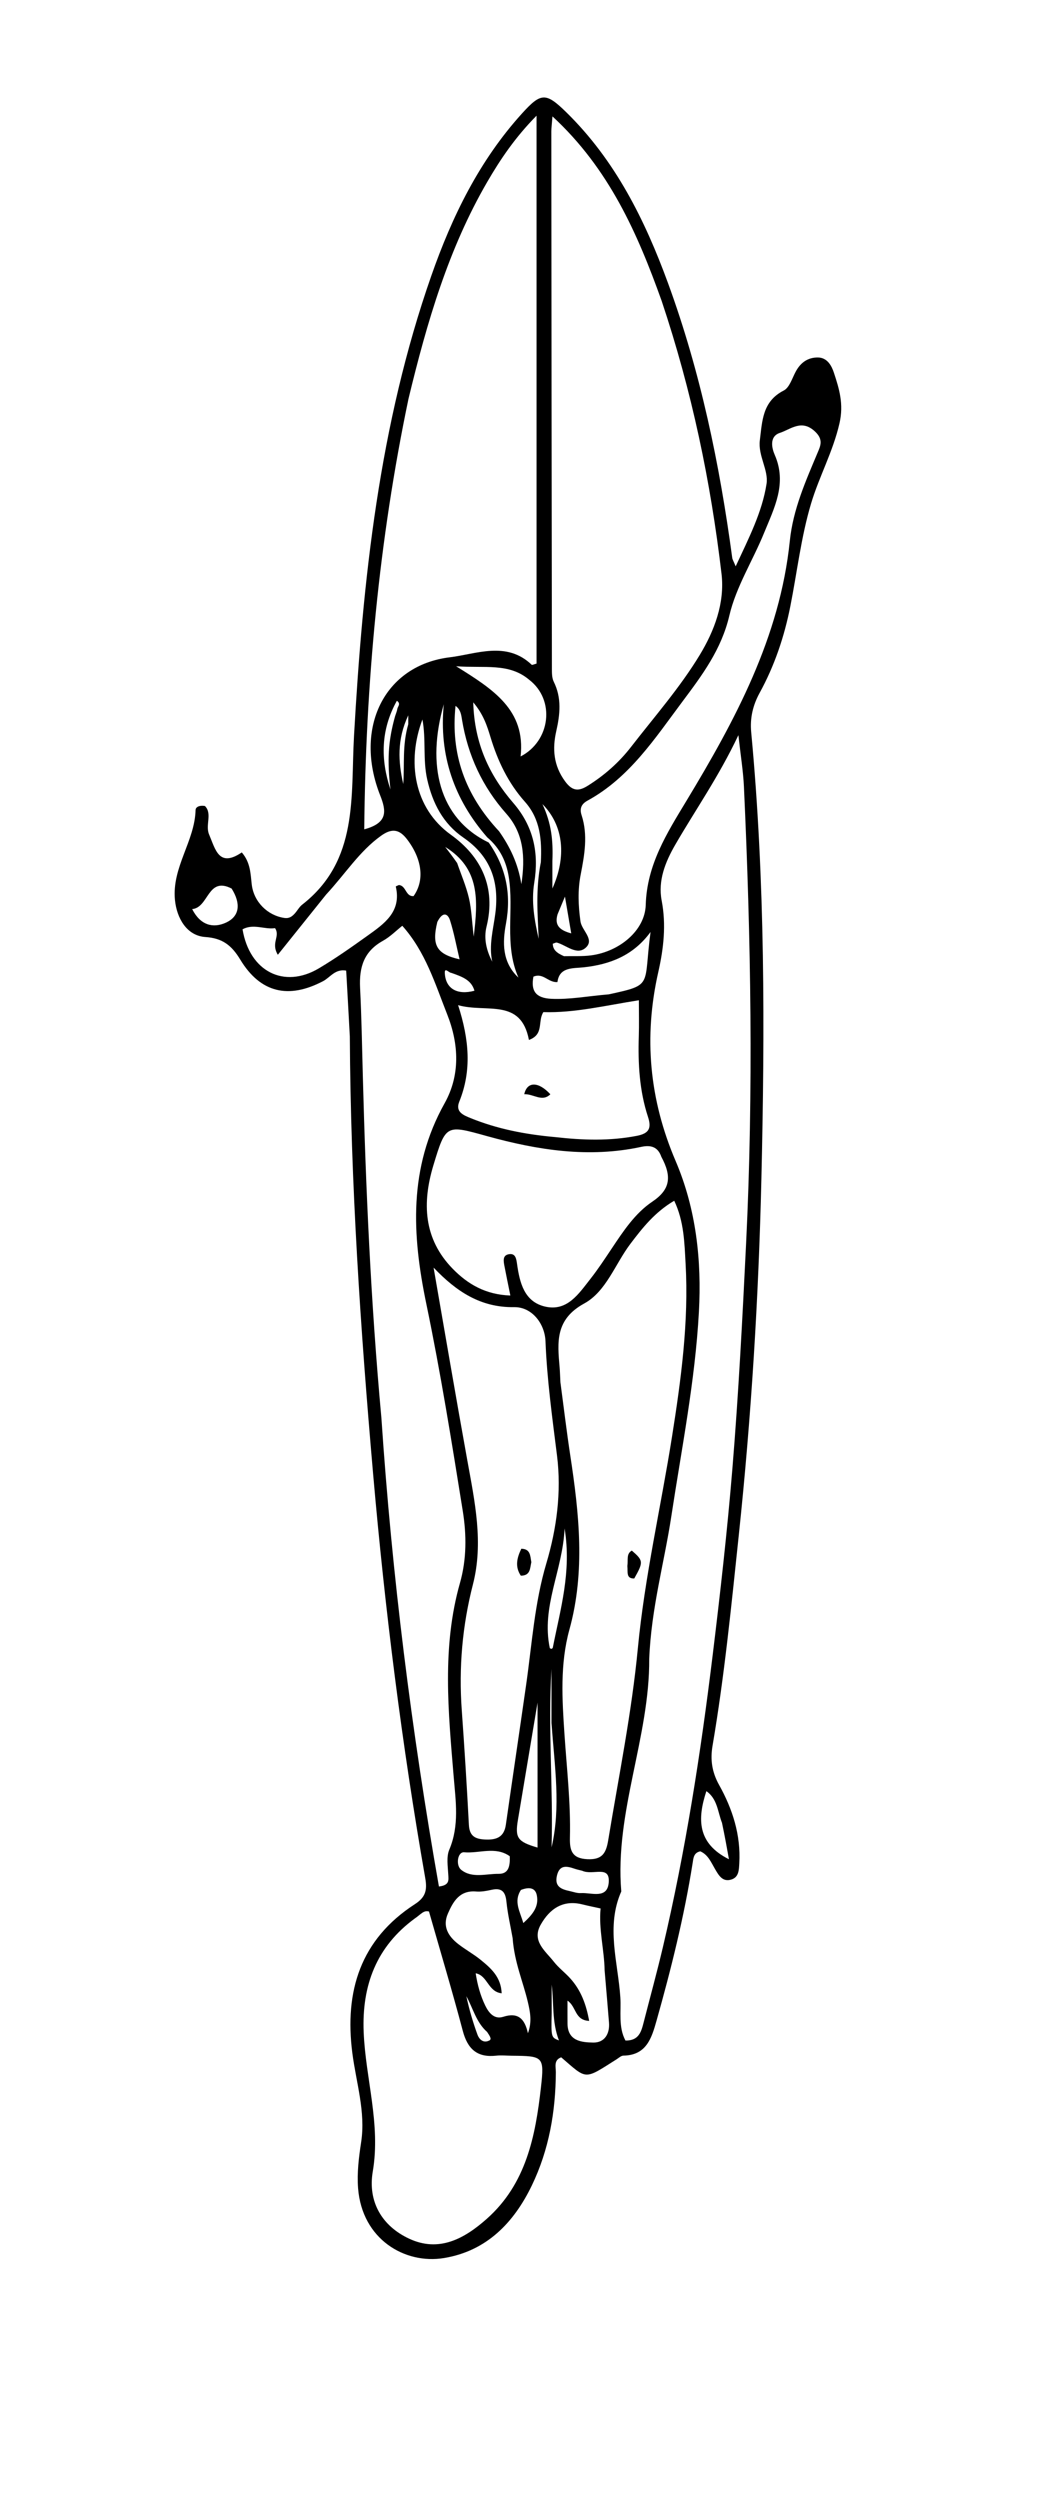 <svg version="1.1" id="Layer_1" xmlns="http://www.w3.org/2000/svg" xmlns:xlink="http://www.w3.org/1999/xlink" x="0px" y="0px"
	 width="100%" viewBox="0 0 272 640" enable-background="new 0 0 272 640" xml:space="preserve">
<path fill="#000000" opacity="1" stroke="none" 
	d="
M89.596,265.298 
	C89.282,259.374 88.974,253.923 88.666,248.461 
	C85.832,247.958 84.573,250.205 82.763,251.156 
	C73.953,255.788 66.723,254.223 61.526,245.63 
	C59.31,241.967 56.962,240.156 52.591,239.862 
	C47.792,239.54 45.254,234.968 44.807,230.363 
	C43.994,221.99 49.884,215.365 50.092,207.349 
	C50.111,206.582 51.091,206.08 52.485,206.321 
	C54.443,208.282 52.524,211.204 53.551,213.608 
	C55.188,217.443 56.052,222.185 61.927,218.205 
	C64.128,220.752 64.16,223.56 64.469,226.343 
	C64.971,230.872 68.55,234.377 72.879,234.989 
	C74.067,235.157 74.788,234.615 75.468,233.878 
	C76.145,233.145 76.621,232.185 77.389,231.586 
	C91.92,220.258 89.793,203.912 90.671,188.349 
	C92.926,148.387 97.128,108.727 110.461,70.615 
	C115.785,55.395 122.769,41.099 133.711,29.031 
	C138.544,23.7 139.795,23.613 144.992,28.694 
	C157.568,40.986 165.175,56.292 171.116,72.541 
	C179.432,95.281 184.312,118.838 187.538,142.776 
	C187.602,143.251 187.897,143.695 188.421,144.978 
	C191.78,137.744 195.192,131.132 196.325,123.875 
	C196.879,120.322 194.108,116.674 194.612,112.692 
	C195.238,107.743 195.256,102.762 200.729,99.971 
	C202.23,99.206 202.903,96.744 203.865,95.01 
	C205.107,92.774 206.941,91.482 209.498,91.512 
	C211.954,91.541 213.034,93.758 213.577,95.402 
	C214.939,99.53 216.135,103.422 215.012,108.345 
	C213.354,115.611 209.794,121.996 207.725,128.921 
	C205.168,137.478 204.155,146.493 202.402,155.295 
	C200.864,163.015 198.369,170.421 194.575,177.337 
	C192.833,180.512 192.055,183.801 192.396,187.414 
	C195.981,225.462 195.9,263.614 195.01,301.749 
	C194.299,332.2 192.429,362.621 189.225,392.927 
	C187.319,410.953 185.55,429.004 182.496,446.892 
	C181.9,450.387 182.315,453.588 184.183,456.93 
	C187.614,463.067 189.768,469.739 189.348,476.972 
	C189.249,478.664 189.256,480.523 187.315,481.132 
	C185.035,481.848 184.056,480.011 183.123,478.427 
	C182.115,476.716 181.377,474.806 179.369,473.913 
	C177.646,474.257 177.595,475.677 177.391,476.963 
	C175.227,490.627 171.893,504.021 168.138,517.32 
	C166.879,521.78 165.539,526.115 159.662,526.208 
	C159.083,526.217 158.496,526.783 157.94,527.136 
	C149.483,532.495 150.434,532.402 143.737,526.644 
	C141.77,527.356 142.37,529.097 142.363,530.456 
	C142.31,540.541 140.614,550.311 136.226,559.419 
	C131.605,569.013 124.592,576.253 113.67,578.033 
	C103.666,579.663 92.741,573.21 91.716,560.194 
	C91.404,556.233 91.9,552.284 92.506,548.297 
	C93.675,540.609 91.216,533.111 90.24,525.54 
	C88.2,509.711 92.312,496.463 106.265,487.434 
	C108.92,485.716 109.472,483.952 108.925,480.828 
	C102.923,446.566 98.599,412.08 95.574,377.428 
	C92.331,340.275 89.814,303.084 89.596,265.298 
M125.185,215.688 
	C129.577,221.997 131.011,228.78 129.584,236.471 
	C128.706,241.203 128.535,246.282 132.784,250.254 
	C129.043,241.82 131.721,232.881 130.276,224.318 
	C129.683,220.801 128.24,217.264 124.792,214.349 
	C116.277,204.593 112.381,193.299 113.666,180.279 
	C109.245,195.719 112.32,209.484 125.185,215.688 
M166.281,424.612 
	C166.403,444.77 157.416,463.833 159.124,484.182 
	C155.154,493.16 158.275,502.271 158.882,511.277 
	C159.127,514.913 158.325,518.878 160.194,522.346 
	C163.569,522.411 164.224,520.157 164.821,517.826 
	C166.472,511.374 168.246,504.952 169.773,498.471 
	C175.581,473.822 179.459,448.833 182.526,423.72 
	C184.462,407.871 186.26,391.992 187.57,376.081 
	C189.152,356.84 190.153,337.555 191.094,318.264 
	C192.995,279.283 192.333,240.336 190.536,201.386 
	C190.354,197.426 189.702,193.489 189.119,188.188 
	C184.074,198.843 178.123,207.298 172.959,216.219 
	C170.416,220.613 168.483,225.394 169.463,230.505 
	C170.662,236.755 169.962,242.835 168.603,248.823 
	C164.824,265.467 166.312,281.46 173.034,297.178 
	C178.296,309.481 179.729,322.591 179.003,335.852 
	C178.038,353.487 174.578,370.802 171.928,388.23 
	C170.129,400.056 166.81,411.643 166.281,424.612 
M169.463,77.027 
	C163.287,59.767 156.004,43.174 141.498,29.796 
	C141.347,31.77 141.208,32.73 141.209,33.689 
	C141.243,79.491 141.285,125.293 141.351,171.095 
	C141.353,172.243 141.342,173.534 141.828,174.515 
	C143.893,178.68 143.447,182.852 142.468,187.174 
	C141.445,191.692 141.764,195.954 144.717,199.992 
	C146.574,202.532 148.167,202.618 150.511,201.155 
	C154.796,198.48 158.54,195.179 161.619,191.205 
	C167.633,183.444 174.182,175.984 179.237,167.63 
	C182.92,161.544 185.682,154.386 184.797,146.879 
	C182.022,123.366 177.241,100.265 169.463,77.027 
M104.627,102.071 
	C97.042,138.328 93.651,174.979 93.29,212.301 
	C99.298,210.668 99.001,207.719 97.381,203.628 
	C90.58,186.452 98.348,170.298 115.23,168.254 
	C121.947,167.441 129.749,164.017 136.178,170.172 
	C136.3,170.289 136.775,170.039 137.422,169.875 
	C137.422,123.486 137.422,77.026 137.422,29.613 
	C131.958,35.153 128.179,40.738 124.775,46.602 
	C114.885,63.638 109.405,82.283 104.627,102.071 
M97.686,362.979 
	C100.383,403.229 105.412,443.178 112.419,482.919 
	C115.151,482.582 114.893,481.322 114.816,479.896 
	C114.702,477.75 114.292,475.331 115.075,473.48 
	C117.685,467.306 116.715,461.052 116.196,454.786 
	C114.822,438.189 113.15,421.594 117.813,405.192 
	C119.533,399.143 119.505,392.894 118.533,386.834 
	C115.689,369.108 112.851,351.361 109.194,333.792 
	C105.502,316.054 104.61,298.988 113.875,282.417 
	C117.858,275.295 117.585,267.376 114.536,259.668 
	C111.434,251.825 108.995,243.666 103.037,236.987 
	C101.483,238.214 99.939,239.795 98.089,240.824 
	C93.232,243.523 91.959,247.524 92.226,252.888 
	C92.599,260.36 92.728,267.856 92.926,275.34 
	C93.694,304.295 94.956,333.215 97.686,362.979 
M143.533,353.842 
	C144.37,360.095 145.113,366.363 146.064,372.599 
	C148.33,387.463 149.938,402.296 145.841,417.136 
	C143.405,425.96 143.975,435.018 144.575,443.962 
	C145.164,452.758 146.184,461.528 145.968,470.358 
	C145.887,473.629 146.43,475.732 150.42,475.924 
	C154.185,476.106 155.217,474.463 155.773,471.087 
	C158.472,454.695 161.79,438.459 163.378,421.827 
	C165.112,403.672 169.271,385.757 172.127,367.698 
	C174.441,353.069 176.43,338.367 175.597,323.5 
	C175.298,318.173 175.21,312.683 172.683,307.37 
	C167.735,310.28 164.566,314.294 161.456,318.404 
	C157.546,323.571 155.257,330.599 149.63,333.674 
	C142.157,337.759 142.77,343.586 143.332,350.041 
	C143.419,351.036 143.438,352.037 143.533,353.842 
M111.051,324.489 
	C113.93,340.985 116.732,357.495 119.716,373.972 
	C121.616,384.465 123.868,394.926 121.128,405.586 
	C118.408,416.169 117.484,426.874 118.268,437.766 
	C118.972,447.551 119.58,457.343 120.093,467.139 
	C120.242,469.987 121.658,470.764 124.223,470.888 
	C127.124,471.028 129.099,470.321 129.559,467.11 
	C131.278,455.104 133.066,443.108 134.78,431.101 
	C136.256,420.76 136.904,410.368 139.935,400.18 
	C142.562,391.347 143.837,381.975 142.662,372.591 
	C141.443,362.862 140.099,353.149 139.711,343.34 
	C139.53,338.763 136.18,334.543 131.71,334.612 
	C123.07,334.746 116.873,330.588 111.051,324.489 
M106.322,491.041 
	C96.416,498.262 92.657,508.207 93.144,520.183 
	C93.628,532.094 97.538,543.713 95.474,555.884 
	C94.168,563.586 97.808,569.809 104.779,573.063 
	C112.405,576.623 118.873,573.133 124.662,567.997 
	C134.781,559.021 137.143,546.795 138.551,534.313 
	C139.448,526.357 139.104,526.318 131.05,526.235 
	C129.717,526.221 128.37,526.078 127.054,526.223 
	C122.201,526.755 119.757,524.5 118.532,519.876 
	C115.823,509.653 112.784,499.517 109.873,489.323 
	C108.51,488.921 107.795,490.049 106.322,491.041 
M144.447,244.77 
	C146.772,244.712 149.124,244.861 151.416,244.556 
	C158.669,243.589 165.197,238.193 165.386,231.645 
	C165.684,221.375 170.763,213.354 175.765,205.08 
	C188.296,184.353 199.751,163.138 202.289,138.461 
	C203.124,130.34 206.361,123.136 209.443,115.792 
	C210.137,114.137 210.917,112.542 208.803,110.522 
	C205.333,107.204 202.577,109.881 199.741,110.813 
	C196.957,111.728 197.706,114.799 198.413,116.408 
	C201.645,123.759 198.294,130.052 195.69,136.437 
	C192.803,143.52 188.524,150.221 186.811,157.547 
	C184.773,166.262 179.848,172.823 174.792,179.583 
	C167.724,189.033 161.25,199.053 150.479,204.948 
	C148.933,205.794 148.393,206.935 148.955,208.661 
	C150.623,213.777 149.704,218.846 148.713,223.948 
	C147.947,227.89 148.108,231.879 148.673,235.868 
	C149.004,238.204 152.36,240.483 150.018,242.597 
	C147.744,244.648 145.098,241.979 142.631,241.287 
	C142.378,241.216 142.041,241.442 141.584,241.578 
	C141.6,243.087 142.513,243.927 144.447,244.77 
M169.38,296.116 
	C168.496,293.573 166.709,293.047 164.226,293.583 
	C150.822,296.478 137.709,294.418 124.781,290.841 
	C114.286,287.937 114.203,287.703 111.009,298.275 
	C108.106,307.886 108.443,317.105 115.959,324.795 
	C119.819,328.744 124.37,331.41 130.714,331.635 
	C130.084,328.516 129.608,326.274 129.185,324.023 
	C128.968,322.871 128.696,321.426 130.179,321.091 
	C132.012,320.676 132.231,322.155 132.43,323.577 
	C133.098,328.341 134.271,333.224 139.6,334.464 
	C145.279,335.785 148.225,331.177 151.204,327.395 
	C153.159,324.913 154.899,322.257 156.657,319.627 
	C159.631,315.176 162.646,310.578 167.067,307.609 
	C171.671,304.517 172.137,301.223 169.38,296.116 
M142.277,291.086 
	C149.232,291.876 156.158,292.105 163.103,290.758 
	C166.173,290.163 166.936,288.863 165.969,285.922 
	C163.762,279.209 163.385,272.253 163.61,265.236 
	C163.704,262.295 163.626,259.348 163.626,256.048 
	C155.122,257.384 147.111,259.34 139.166,259.086 
	C137.635,261.505 139.415,264.769 135.47,266.211 
	C133.403,255.391 124.631,259.361 117.331,257.307 
	C120.179,266.123 120.844,274.07 117.633,282 
	C116.566,284.633 118.652,285.459 120.577,286.238 
	C127.258,288.939 134.226,290.365 142.277,291.086 
M83.513,229.008 
	C79.484,234.031 75.456,239.053 71.159,244.409 
	C69.302,241.311 71.862,239.708 70.442,237.588 
	C67.813,238.01 64.947,236.359 62.119,237.887 
	C63.917,248.693 72.734,253.188 81.677,247.876 
	C85.956,245.334 90.041,242.448 94.094,239.55 
	C98.38,236.483 102.88,233.423 101.371,226.942 
	C101.355,226.875 101.909,226.674 102.161,226.553 
	C104.045,226.701 103.845,229.547 105.924,229.391 
	C108.776,225.385 108.143,219.979 104.306,214.917 
	C102.354,212.342 100.467,211.887 97.593,213.945 
	C92.055,217.91 88.503,223.623 83.513,229.008 
M154.856,504.385 
	C154.764,499.104 153.316,493.943 153.824,488.538 
	C152.068,488.149 150.615,487.866 149.182,487.504 
	C144.16,486.237 140.775,488.651 138.488,492.687 
	C136.112,496.881 139.689,499.408 141.848,502.168 
	C143.064,503.725 144.7,504.946 146.035,506.419 
	C148.802,509.473 150.136,513.095 150.895,517.325 
	C147.116,517.12 147.677,513.691 145.348,512.133 
	C145.348,514.465 145.331,516.249 145.352,518.031 
	C145.403,522.515 149.014,522.814 151.938,522.865 
	C154.781,522.916 156.226,520.697 155.973,517.697 
	C155.624,513.564 155.301,509.429 154.856,504.385 
M131.295,496.119 
	C130.748,493.018 130.021,489.935 129.71,486.81 
	C129.454,484.235 128.492,483.181 125.874,483.769 
	C124.592,484.056 123.234,484.305 121.942,484.198 
	C117.71,483.845 116.063,486.762 114.707,489.869 
	C113.269,493.166 114.841,495.688 117.398,497.672 
	C119.234,499.096 121.304,500.223 123.103,501.687 
	C125.728,503.825 128.325,506.074 128.487,510.256 
	C124.97,509.873 124.912,505.705 121.83,505.13 
	C122.297,508.151 123.044,510.833 124.27,513.375 
	C125.204,515.311 126.618,516.995 128.891,516.269 
	C132.704,515.052 134.398,516.776 135.213,520.481 
	C136.305,517.507 135.783,514.998 135.175,512.417 
	C133.96,507.259 131.748,502.335 131.295,496.119 
M155.924,254.539 
	C167.461,252.031 164.747,252.498 166.62,238.577 
	C162.2,244.588 156.28,246.889 149.461,247.622 
	C146.705,247.918 143.264,247.508 142.772,251.404 
	C140.368,251.553 139.127,248.936 136.621,250.012 
	C135.921,253.645 137.214,255.487 141.169,255.678 
	C145.865,255.906 150.44,254.998 155.924,254.539 
M135.511,173.992 
	C130.344,169.639 124.179,171.096 116.816,170.55 
	C126.354,176.475 134.665,181.758 133.335,193.644 
	C140.986,189.704 142.285,179.167 135.511,173.992 
M127.818,212.787 
	C130.575,216.717 132.669,220.948 133.534,226.338 
	C134.579,219.363 134.129,213.316 129.668,208.289 
	C123.529,201.372 119.836,193.369 118.335,184.266 
	C118.141,183.09 118.01,181.633 116.67,180.693 
	C115.403,192.942 119.027,203.375 127.818,212.787 
M108.191,184.179 
	C104.158,194.908 106.001,206.882 115.466,213.673 
	C123.276,219.276 127.082,227.154 124.612,237.2 
	C123.85,240.3 124.608,243.36 126.082,246.186 
	C125.15,241.971 126.346,237.865 126.866,233.812 
	C127.919,225.612 125.613,219.181 118.665,214.399 
	C113.497,210.842 110.802,205.644 109.422,199.55 
	C108.262,194.427 109.159,189.289 108.191,184.179 
M138.523,220.689 
	C138.798,215.105 138.42,209.699 134.437,205.236 
	C130.145,200.426 127.464,194.781 125.61,188.644 
	C124.748,185.791 123.807,182.866 121.208,179.788 
	C121.494,190.359 125.363,198.481 131.465,205.546 
	C136.677,211.579 138.066,218.359 136.829,225.998 
	C136.043,230.853 136.887,235.607 137.968,240.326 
	C137.707,234.025 137.149,227.757 138.523,220.689 
M137.678,451.503 
	C137.678,446.499 137.678,441.494 137.678,435.842 
	C135.927,446.302 134.285,456.088 132.652,465.875 
	C131.886,470.461 132.519,471.444 137.676,472.954 
	C137.676,466.021 137.676,459.261 137.678,451.503 
M59.32,227.453 
	C53.122,224.27 53.518,232.325 49.218,232.717 
	C51.337,236.881 54.568,237.658 57.801,236.211 
	C61.47,234.568 61.704,231.248 59.32,227.453 
M130.559,475.168 
	C126.904,472.564 122.749,474.497 118.865,474.156 
	C117.206,474.01 116.662,477.455 118.108,478.634 
	C120.868,480.884 124.473,479.64 127.723,479.673 
	C130.128,479.698 130.683,477.941 130.559,475.168 
M149.089,478.878 
	C148.45,478.711 147.798,478.583 147.175,478.369 
	C145.131,477.666 143.288,477.296 142.633,480.181 
	C142.001,482.962 143.785,483.628 145.874,484.078 
	C146.84,484.287 147.828,484.666 148.782,484.604 
	C151.487,484.429 155.639,486.265 155.917,481.761 
	C156.187,477.374 151.846,480.164 149.089,478.878 
M184.918,466.62 
	C183.819,463.828 183.758,460.491 180.917,458.503 
	C178.586,465.624 178.559,471.863 186.698,475.943 
	C186.146,472.854 185.656,470.116 184.918,466.62 
M140.821,421.913 
	C140.975,421.974 141.147,422.105 141.28,422.075 
	C141.409,422.045 141.568,421.861 141.595,421.721 
	C143.506,411.995 146.424,402.373 144.604,391.254 
	C144.12,402.095 138.566,411.221 140.821,421.913 
M141.247,441.062 
	C141.247,436.452 141.247,431.842 141.247,427.231 
	C140.312,442.468 141.712,457.658 141.268,472.889 
	C143.681,462.57 142.06,452.277 141.247,441.062 
M112.009,236.003 
	C110.54,241.997 111.803,244.235 117.708,245.577 
	C116.898,242.163 116.286,238.838 115.277,235.638 
	C114.74,233.934 113.462,233.138 112.009,236.003 
M141.478,220.395 
	C141.478,222.866 141.478,225.336 141.478,227.448 
	C145.077,219.4 144.452,211.421 138.927,205.833 
	C141.237,210.779 141.691,215.149 141.478,220.395 
M117.089,220.93 
	C118.115,223.905 119.38,226.824 120.096,229.872 
	C120.765,232.722 120.853,235.709 121.33,239.771 
	C122.448,230.382 122.935,222.319 114.026,216.798 
	C115.177,218.298 115.959,219.317 117.089,220.93 
M101.192,183.334 
	C101.392,182.705 101.667,182.087 101.772,181.441 
	C101.873,180.829 102.757,180.147 101.646,179.391 
	C97.503,186.837 97.438,194.385 100.006,202.106 
	C99.165,194.768 99.36,189.849 101.192,183.334 
M133.424,483.794 
	C131.499,486.726 133.161,489.254 134.032,492.276 
	C136.424,490.09 138.09,488.059 137.483,485.129 
	C137.113,483.343 135.707,482.919 133.424,483.794 
M115.564,249.032 
	C114.984,249.039 113.847,247.507 113.924,249.092 
	C114.122,253.117 117.125,254.79 121.518,253.616 
	C120.735,250.864 118.435,250.038 115.564,249.032 
M104.57,185.385 
	C104.57,184.91 104.57,184.434 104.57,183.105 
	C101.616,189.402 101.999,195.027 103.282,200.702 
	C103.649,195.801 102.981,190.841 104.57,185.385 
M124.756,520.146 
	C121.966,517.697 121.163,514.11 119.442,510.993 
	C120.16,514.357 121.115,517.624 122.28,520.814 
	C122.745,522.086 123.832,523.114 125.346,522.321 
	C126.016,521.971 125.431,521.172 124.756,520.146 
M142.802,234.061 
	C141.939,236.964 143.463,238.155 146.306,238.934 
	C145.756,235.718 145.271,232.882 144.695,229.512 
	C144.027,231.128 143.545,232.293 142.802,234.061 
M141.295,515.315 
	C141.159,521.537 141.159,521.537 143.161,522.323 
	C141.311,517.544 141.9,512.74 141.295,508.025 
	C141.295,510.172 141.295,512.319 141.295,515.315 
z"/>
<path fill="#000000" opacity="1" stroke="none" 
	d="
M160.681,400.879 
	C160.915,399.26 160.358,397.773 161.819,396.926 
	C164.795,399.505 164.824,399.84 162.445,404.067 
	C160.311,404.117 160.839,402.462 160.681,400.879 
z"/>
<path fill="#000000" opacity="1" stroke="none" 
	d="
M136.086,399.894 
	C135.714,401.612 135.834,403.32 133.395,403.356 
	C131.84,401.042 132.397,398.775 133.524,396.449 
	C135.824,396.517 135.793,398.147 136.086,399.894 
z"/>
<path fill="#000000" opacity="1" stroke="none" 
	d="
M134.27,280.102 
	C135.005,276.811 137.902,276.801 140.957,280.121 
	C138.847,282.191 136.684,280.003 134.27,280.102 
z"/>
</svg>